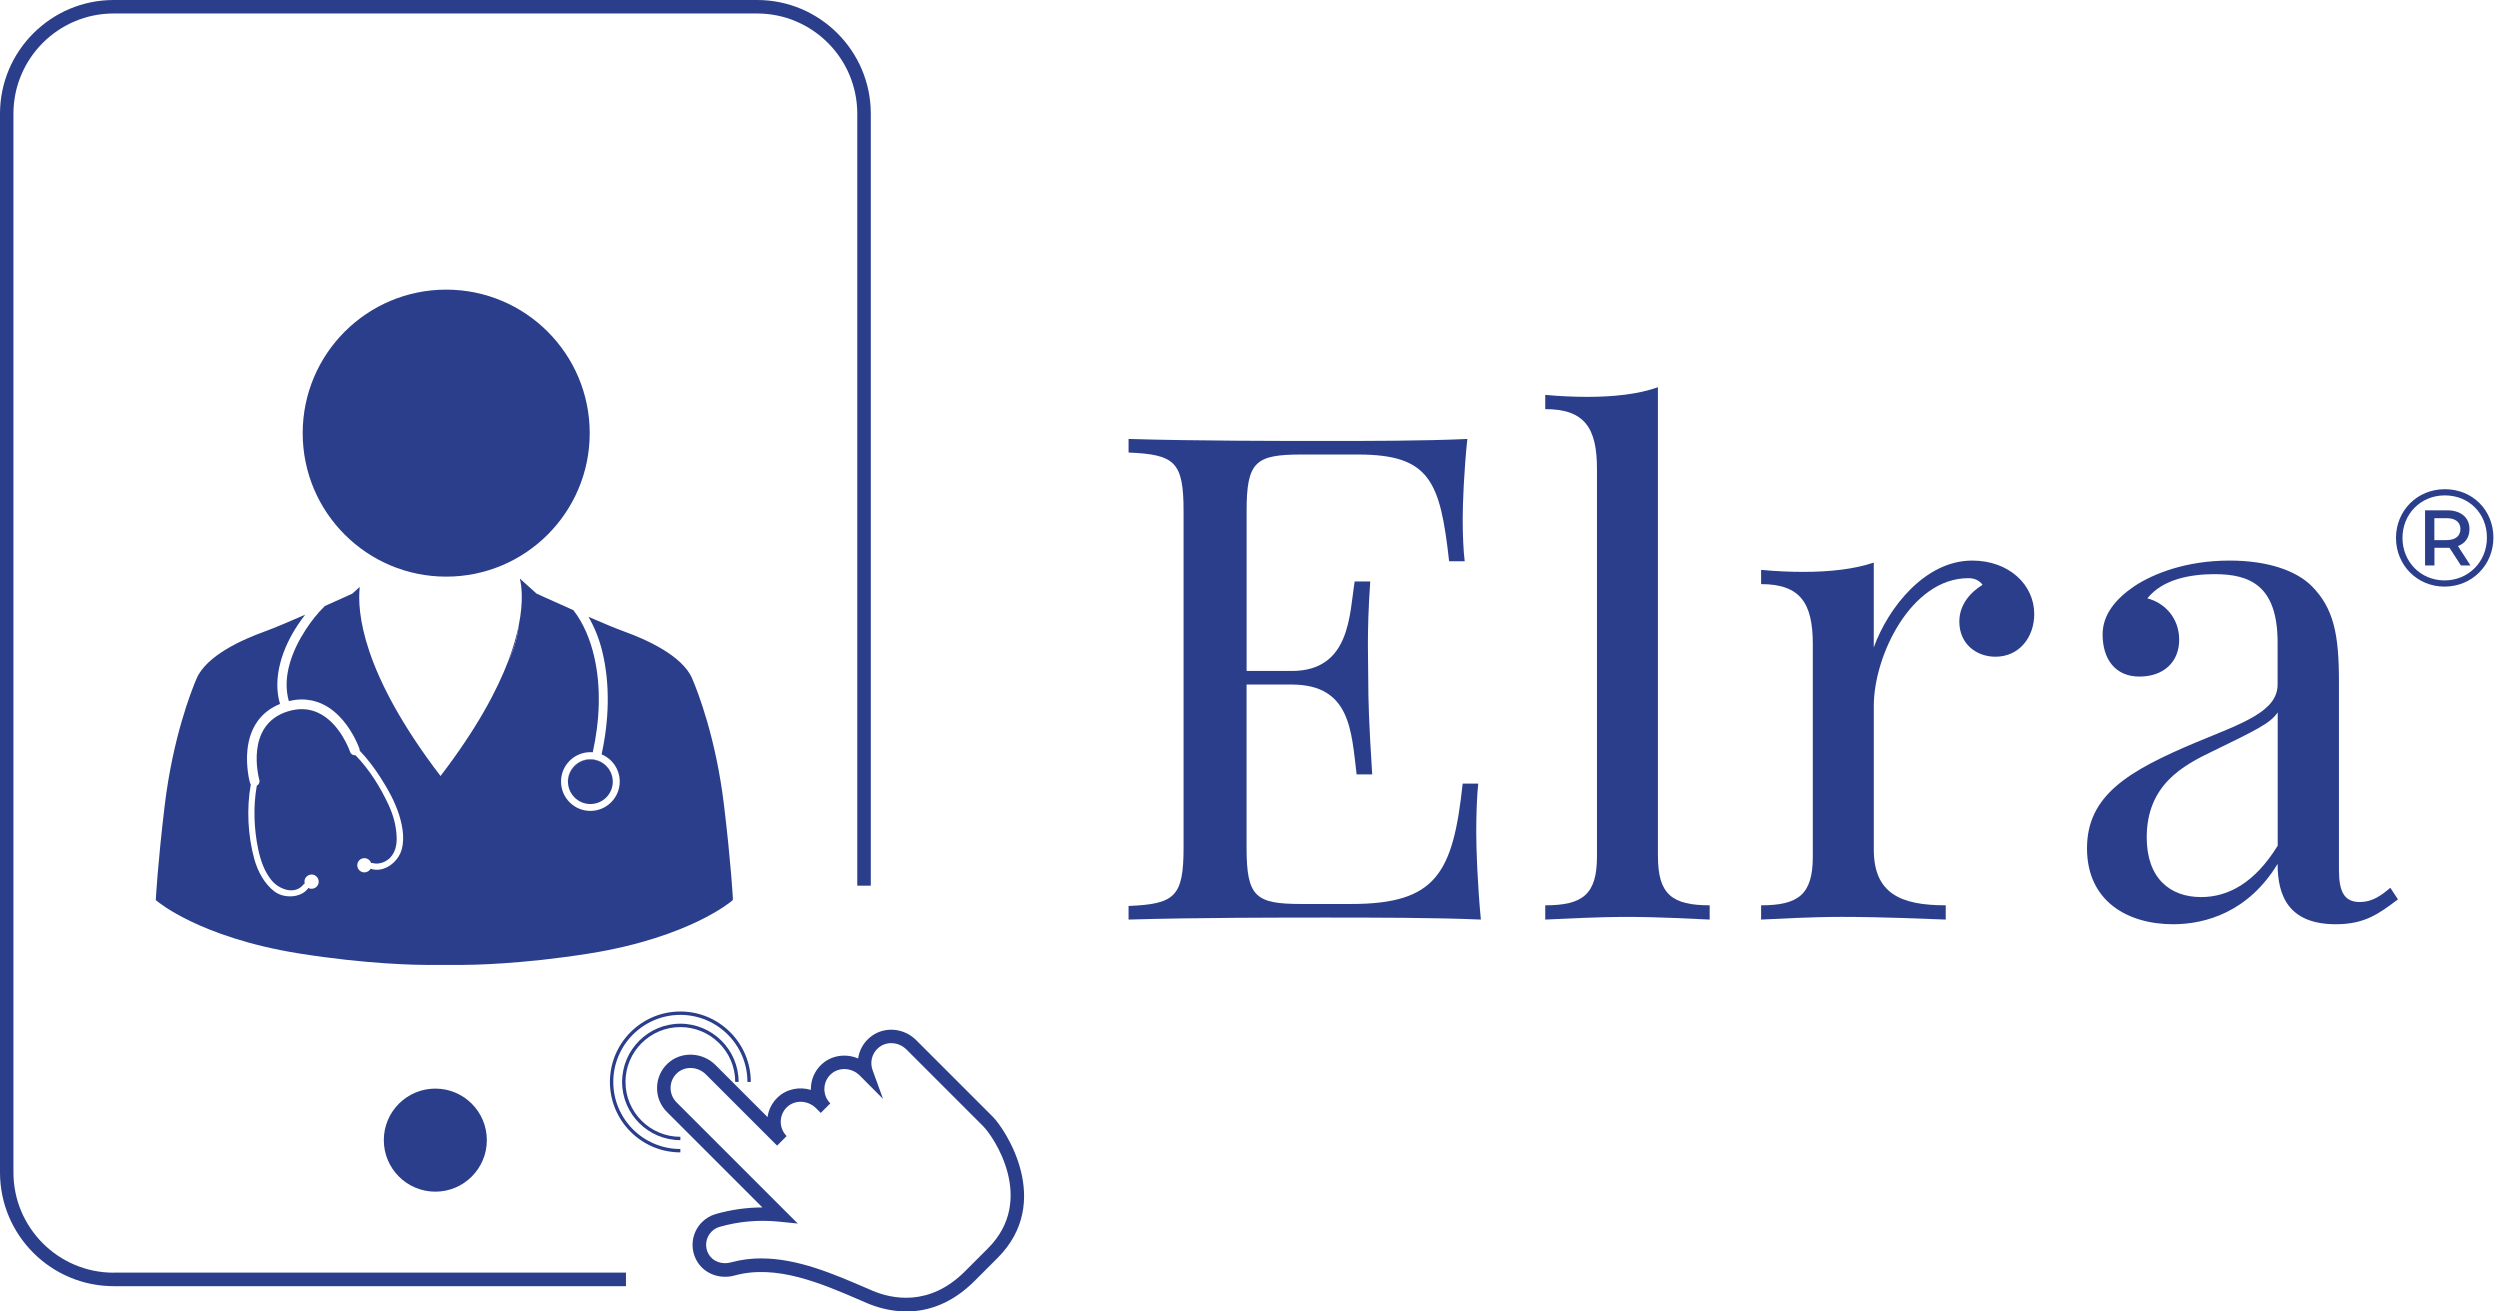<svg width="122" height="64" viewBox="0 0 122 64" fill="none" xmlns="http://www.w3.org/2000/svg">
<path d="M21.775 28.14C25.642 28.14 28.778 25.005 28.778 21.137C28.778 17.27 25.642 14.134 21.775 14.134C17.907 14.134 14.771 17.27 14.771 21.137C14.771 25.005 17.907 28.14 21.775 28.14Z" fill="#2B3E8C"/>
<path d="M27.715 38.144C27.715 38.144 27.715 38.149 27.715 38.151C27.719 37.548 28.205 37.065 28.808 37.065C29.41 37.065 29.899 37.551 29.901 38.153C29.901 38.151 29.901 38.149 29.901 38.146C29.901 37.541 29.41 37.051 28.805 37.051C28.201 37.051 27.71 37.541 27.71 38.146L27.715 38.144Z" fill="#2B3E8C"/>
<path d="M28.81 37.062C28.208 37.062 27.722 37.548 27.717 38.148C27.72 38.748 28.208 39.237 28.81 39.237C29.413 39.237 29.899 38.751 29.904 38.151C29.901 37.548 29.413 37.062 28.81 37.062Z" fill="#2B3E8C"/>
<path d="M25.296 30.694C25.303 30.643 25.305 30.592 25.31 30.541C25.21 31.029 25.054 31.587 24.812 32.224C25.061 31.75 25.214 31.224 25.294 30.692L25.296 30.694Z" fill="#2B3E8C"/>
<path d="M44.228 63.998C43.449 63.998 42.772 63.791 42.295 63.586L41.989 63.453C40.063 62.623 37.883 61.683 35.848 62.244C35.13 62.444 34.378 62.16 34.02 61.558C33.65 60.937 33.748 60.148 34.257 59.641C34.444 59.453 34.678 59.316 34.934 59.243C35.676 59.032 36.437 58.925 37.204 58.922L32.546 54.264C32.227 53.945 32.057 53.524 32.064 53.073C32.071 52.624 32.255 52.208 32.583 51.898C33.225 51.296 34.271 51.329 34.916 51.973L37.456 54.513C37.507 54.143 37.681 53.806 37.958 53.545C38.393 53.136 39.014 53.02 39.57 53.187C39.57 53.166 39.57 53.145 39.57 53.122C39.577 52.673 39.76 52.257 40.088 51.947C40.57 51.494 41.279 51.398 41.877 51.654C41.93 51.275 42.116 50.919 42.419 50.652C43.068 50.077 44.075 50.124 44.71 50.759L48.45 54.499C49.036 55.085 51.431 58.639 48.68 61.39L47.559 62.511C46.417 63.653 45.238 64 44.233 64L44.228 63.998ZM37.158 61.411C38.923 61.411 40.667 62.165 42.251 62.846L42.558 62.979C43.498 63.381 45.338 63.795 47.091 62.041L48.212 60.92C50.578 58.555 48.492 55.471 47.982 54.962L44.242 51.222C43.854 50.833 43.245 50.798 42.856 51.143C42.549 51.412 42.442 51.838 42.582 52.222L43.091 53.624L41.956 52.485C41.561 52.089 40.926 52.064 40.542 52.426C40.344 52.61 40.235 52.861 40.23 53.131C40.225 53.401 40.33 53.654 40.519 53.845L40.053 54.31L39.825 54.083C39.43 53.687 38.795 53.659 38.411 54.022C38.214 54.206 38.104 54.457 38.1 54.727C38.095 54.996 38.2 55.25 38.388 55.441L37.923 55.906L34.45 52.434C34.055 52.038 33.42 52.01 33.036 52.373C32.839 52.557 32.729 52.808 32.725 53.078C32.72 53.347 32.825 53.601 33.013 53.792L38.93 59.709L38.009 59.616C37.028 59.518 36.055 59.602 35.116 59.871C34.967 59.913 34.832 59.995 34.725 60.102C34.429 60.397 34.374 60.855 34.588 61.216C34.795 61.565 35.239 61.723 35.674 61.604C36.167 61.467 36.665 61.409 37.158 61.409V61.411Z" fill="#2B3E8C"/>
<path d="M33.202 55.639C31.634 55.639 30.359 54.364 30.359 52.799C30.359 51.233 31.634 49.956 33.202 49.956C34.769 49.956 36.044 51.231 36.044 52.799H35.879C35.879 51.322 34.678 50.122 33.202 50.122C31.725 50.122 30.524 51.322 30.524 52.799C30.524 54.276 31.725 55.476 33.202 55.476V55.641V55.639Z" fill="#2B3E8C"/>
<path d="M33.201 56.236C31.306 56.236 29.764 54.694 29.764 52.799C29.764 50.903 31.306 49.361 33.201 49.361C35.097 49.361 36.639 50.903 36.639 52.799H36.474C36.474 50.994 35.006 49.526 33.201 49.526C31.396 49.526 29.929 50.994 29.929 52.799C29.929 54.604 31.396 56.071 33.201 56.071V56.236Z" fill="#2B3E8C"/>
<path d="M5.547 62.107C2.849 62.107 0.656 59.913 0.656 57.215V5.549C0.656 2.851 2.849 0.658 5.547 0.658H36.944C39.642 0.658 41.835 2.851 41.835 5.549V43.221H42.495V5.549C42.495 2.489 40.007 0 36.946 0H5.549C2.489 0 0 2.489 0 5.549V57.215C0 60.276 2.489 62.765 5.549 62.765H30.547V62.104H5.549L5.547 62.107Z" fill="#2B3E8C"/>
<path d="M21.244 58.153C22.633 58.153 23.758 57.027 23.758 55.639C23.758 54.25 22.633 53.124 21.244 53.124C19.856 53.124 18.73 54.25 18.73 55.639C18.73 57.027 19.856 58.153 21.244 58.153Z" fill="#2B3E8C"/>
<path d="M35.765 43.858C35.765 43.842 35.676 42.165 35.334 39.314C34.939 36.006 34.044 33.729 33.776 33.108C33.292 31.98 31.501 31.194 30.478 30.824C30.069 30.678 29.394 30.394 28.717 30.101C29.022 30.624 29.245 31.194 29.39 31.787C29.787 33.422 29.717 35.171 29.357 36.813C29.878 37.03 30.243 37.541 30.243 38.139C30.243 38.93 29.601 39.572 28.81 39.572C28.02 39.572 27.378 38.93 27.378 38.139C27.378 37.348 28.02 36.706 28.81 36.706C28.85 36.706 28.887 36.706 28.927 36.711C29.262 35.188 29.348 33.55 28.994 32.032C28.806 31.227 28.489 30.431 27.98 29.775C27.199 29.431 26.561 29.14 26.547 29.134L26.182 28.966C25.996 28.799 25.815 28.636 25.645 28.482C25.689 28.522 25.68 28.515 25.645 28.482C25.587 28.431 25.463 28.32 25.368 28.233C25.447 28.55 25.561 29.308 25.312 30.534C25.305 30.585 25.305 30.636 25.298 30.687C25.219 31.22 25.063 31.743 24.817 32.22C24.261 33.692 23.259 35.569 21.498 37.869C17.642 32.829 17.425 29.827 17.556 28.643C17.458 28.731 17.367 28.812 17.395 28.787C17.33 28.845 17.263 28.906 17.198 28.966L16.832 29.134C16.832 29.134 16.414 29.324 15.853 29.573C15.488 29.929 15.174 30.334 14.921 30.724C14.267 31.729 13.755 33.015 14.095 34.213C14.474 34.12 14.839 34.111 15.188 34.178L15.325 34.209C15.835 34.341 16.304 34.65 16.714 35.125C17.276 35.776 17.53 36.511 17.542 36.541C17.551 36.574 17.556 36.604 17.553 36.634C17.937 37.03 18.27 37.481 18.567 37.941C18.935 38.514 19.277 39.128 19.481 39.779C19.663 40.356 19.786 41.107 19.521 41.672C19.428 41.867 19.279 42.049 19.1 42.186C19.051 42.223 18.984 42.27 18.902 42.312C18.663 42.437 18.388 42.486 18.123 42.405C18.109 42.4 18.1 42.395 18.088 42.391C18.037 42.481 17.949 42.551 17.835 42.568C17.646 42.598 17.467 42.468 17.439 42.277C17.409 42.088 17.539 41.909 17.73 41.881C17.9 41.856 18.063 41.961 18.111 42.119C18.137 42.109 18.167 42.107 18.2 42.119C18.305 42.151 18.421 42.149 18.537 42.126C18.551 42.126 18.567 42.121 18.586 42.116C18.616 42.109 18.644 42.1 18.672 42.088C18.686 42.084 18.7 42.077 18.716 42.072C18.73 42.068 18.742 42.06 18.753 42.056C18.77 42.049 18.784 42.042 18.798 42.035C18.802 42.035 18.805 42.03 18.809 42.028C18.856 42.002 18.895 41.977 18.928 41.953C18.928 41.953 18.928 41.953 18.93 41.951C19 41.9 19.037 41.858 19.037 41.858C19.288 41.598 19.367 41.239 19.358 40.886C19.342 40.328 19.207 39.811 18.974 39.304C18.57 38.425 18.028 37.553 17.346 36.853C17.235 36.869 17.123 36.806 17.086 36.695C17.06 36.616 16.583 35.271 15.523 34.783C15.495 34.769 15.376 34.722 15.376 34.722C15.002 34.585 14.56 34.555 14.048 34.715C11.936 35.369 12.627 37.955 12.657 38.065C12.688 38.176 12.632 38.293 12.532 38.342C12.35 39.351 12.392 40.467 12.604 41.458C12.72 41.995 12.906 42.551 13.267 42.977C13.627 43.4 14.386 43.693 14.809 43.163C14.827 43.14 14.848 43.126 14.872 43.119C14.825 42.961 14.899 42.786 15.055 42.712C15.227 42.628 15.434 42.7 15.518 42.874C15.602 43.049 15.53 43.256 15.355 43.337C15.253 43.389 15.137 43.382 15.044 43.333C15.037 43.347 15.03 43.361 15.018 43.375C14.653 43.833 13.841 43.847 13.395 43.505C12.892 43.123 12.571 42.509 12.406 41.907C12.095 40.765 12.027 39.458 12.239 38.279C12.22 38.255 12.206 38.227 12.197 38.197C12.19 38.165 11.983 37.416 12.078 36.56C12.199 35.481 12.748 34.722 13.665 34.353C13.276 33.048 13.804 31.592 14.53 30.501C14.639 30.336 14.762 30.166 14.89 29.999C14.139 30.327 13.348 30.662 12.892 30.827C11.869 31.194 10.078 31.983 9.594 33.111C9.329 33.729 8.434 36.009 8.036 39.316C7.696 42.165 7.606 43.842 7.606 43.861L7.601 43.923L7.65 43.963C7.671 43.982 8.187 44.421 9.304 44.959C10.329 45.452 12.078 46.126 14.59 46.528C17.925 47.061 20.398 47.089 20.858 47.089H22.505C22.965 47.089 25.436 47.061 28.773 46.528C31.287 46.126 33.036 45.452 34.06 44.959C35.176 44.421 35.693 43.982 35.713 43.963L35.762 43.923L35.758 43.861L35.765 43.858Z" fill="#2B3E8C"/>
<path d="M72.269 44.875C70.02 44.777 66.898 44.777 64.682 44.777C62.693 44.777 58.325 44.777 55.074 44.875V44.212C57.323 44.114 57.758 43.775 57.758 41.365V24.931C57.758 22.521 57.321 22.181 55.074 22.084V21.421C58.325 21.519 62.693 21.519 64.682 21.519C66.67 21.519 69.55 21.519 71.606 21.421C71.443 22.975 71.38 24.575 71.38 25.335C71.38 26.096 71.413 26.889 71.478 27.389H70.717C70.28 23.475 69.78 22.181 66.268 22.181H63.519C61.27 22.181 60.835 22.521 60.835 24.931V32.743H63.035C65.914 32.743 65.849 29.961 66.108 28.375H66.868C66.77 29.782 66.754 30.736 66.754 31.496C66.754 32.11 66.77 32.596 66.77 33.083C66.77 34.166 66.803 35.267 66.963 37.79H66.203C65.945 35.671 65.912 33.406 63.033 33.406H60.833V41.365C60.833 43.775 61.27 44.114 63.517 44.114H65.942C70.082 44.114 70.908 42.626 71.378 38.241H72.138C72.073 38.839 72.041 39.714 72.041 40.635C72.041 41.46 72.106 43.191 72.266 44.872L72.269 44.875Z" fill="#2B3E8C"/>
<path d="M80.909 41.802C80.909 43.647 81.604 44.179 83.432 44.179V44.875C82.672 44.842 80.941 44.745 79.42 44.745C77.899 44.745 76.169 44.842 75.408 44.875V44.179C77.236 44.179 77.932 43.647 77.932 41.802V22.877C77.932 20.888 77.334 19.965 75.408 19.965V19.27C76.104 19.335 76.799 19.367 77.462 19.367C78.755 19.367 79.953 19.237 80.906 18.898V41.802H80.909Z" fill="#2B3E8C"/>
<path d="M99.271 29.961C99.271 31.094 98.543 32.048 97.378 32.048C96.457 32.048 95.615 31.434 95.615 30.334C95.615 29.508 96.148 28.91 96.748 28.538C96.585 28.312 96.343 28.215 96.052 28.215C93.271 28.215 91.442 31.983 91.442 34.443V41.463C91.442 43.614 92.768 44.179 94.952 44.179V44.875C93.933 44.842 91.912 44.744 89.856 44.744C88.335 44.744 86.702 44.842 85.942 44.875V44.179C87.77 44.179 88.465 43.647 88.465 41.802V31.434C88.465 29.445 87.868 28.505 85.942 28.505V27.81C86.637 27.875 87.333 27.908 87.996 27.908C89.289 27.908 90.487 27.777 91.44 27.454V31.594C92.136 29.668 93.931 27.356 96.245 27.356C98.041 27.356 99.271 28.538 99.271 29.961Z" fill="#2B3E8C"/>
<path d="M112.815 28.603C113.866 29.671 114.141 30.901 114.141 33.245V42.449C114.141 43.516 114.399 44.019 115.159 44.019C115.757 44.019 116.194 43.712 116.648 43.323L117.02 43.889C116.099 44.584 115.403 45.103 113.994 45.103C111.68 45.103 111.147 43.712 111.147 42.158C109.724 44.502 107.638 45.103 106.051 45.103C103.835 45.103 101.846 43.986 101.846 41.398C101.846 38.809 103.867 37.613 107.184 36.22C109.401 35.299 111.147 34.732 111.147 33.406V31.352C111.147 28.57 109.789 28.019 108.075 28.019C106.942 28.019 105.551 28.245 104.791 29.201C105.616 29.41 106.344 30.138 106.344 31.222C106.344 32.306 105.584 33.017 104.402 33.017C103.221 33.017 102.607 32.159 102.607 30.964C102.607 29.994 103.237 29.233 104.16 28.603C105.098 27.989 106.684 27.356 108.803 27.356C110.663 27.356 112.054 27.843 112.815 28.603ZM111.15 34.767C110.794 35.301 110.066 35.641 107.979 36.66C106.523 37.355 104.76 38.309 104.76 40.865C104.76 42.853 105.893 43.777 107.414 43.777C108.74 43.777 110.035 43.081 111.152 41.27V34.767H111.15Z" fill="#2B3E8C"/>
<path d="M121.678 26.236C121.678 27.575 120.634 28.627 119.294 28.627C117.955 28.627 116.924 27.575 116.924 26.25C116.924 24.924 117.955 23.873 119.308 23.873C120.662 23.873 121.678 24.896 121.678 26.236ZM121.362 26.236C121.362 25.063 120.494 24.175 119.308 24.175C118.122 24.175 117.241 25.091 117.241 26.25C117.241 27.408 118.122 28.324 119.294 28.324C120.467 28.324 121.362 27.408 121.362 26.238V26.236ZM119.948 26.647L120.56 27.596H120.094L119.536 26.733H118.801V27.596H118.343V24.903H119.42C120.092 24.903 120.511 25.259 120.511 25.819C120.511 26.231 120.301 26.519 119.946 26.647H119.948ZM120.069 25.819C120.069 25.475 119.82 25.287 119.39 25.287H118.797V26.357H119.39C119.82 26.357 120.069 26.161 120.069 25.817V25.819Z" fill="#2B3E8C"/>
</svg>
